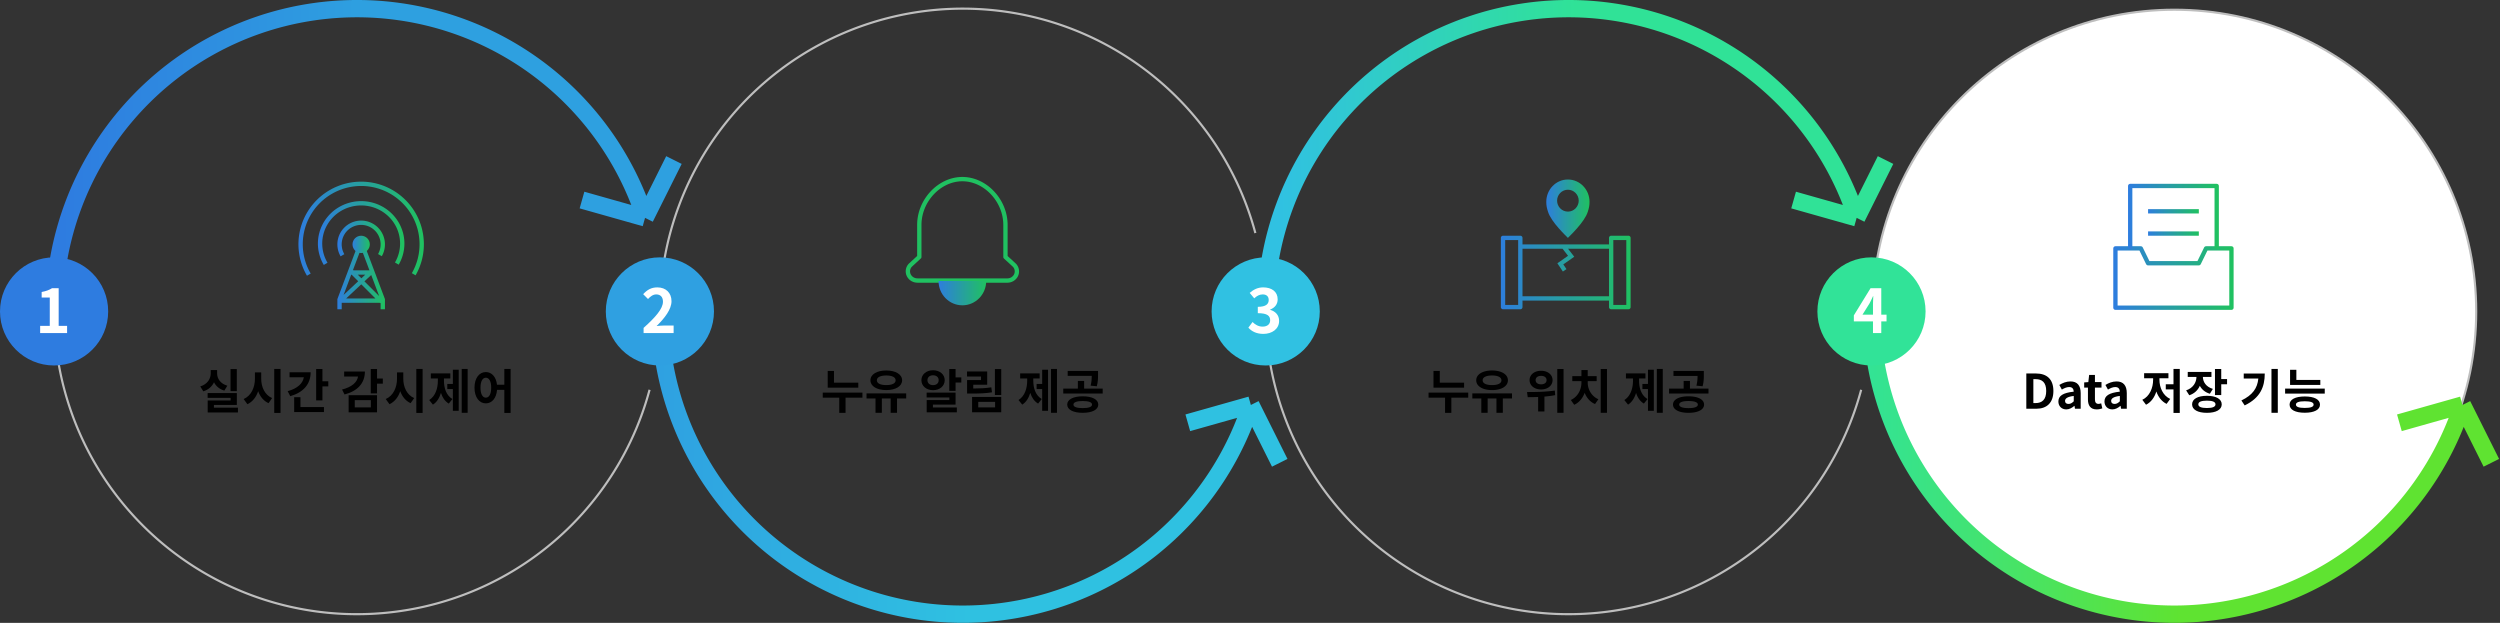 <svg width="1156" height="288" viewBox="0 0 1156 288" fill="none" xmlns="http://www.w3.org/2000/svg">
    <rect x="0" y="0" width="1156" height="288" fill="#333333" stroke="none"/>
    <path d="M1145 144c0 77.044-62.49 139.5-139.56 139.5-77.082 0-139.565-62.456-139.565-139.5 0-77.043 62.483-139.5 139.565-139.5C1082.51 4.5 1145 66.957 1145 144z" fill="#fff" stroke="#BEBEBE"/>
    <path d="M1138.64 187.262a139.998 139.998 0 0 1-60.02 76.107 140.123 140.123 0 0 1-95.095 18.907 140.075 140.075 0 0 1-84.592-47.354A139.958 139.958 0 0 1 865.375 144m273.265 43.262-29.16 8.238m29.16-8.238L1152 214" stroke="url(#egivv1juca)" stroke-width="8"/>
    <path d="M936.969 189v-16.302h4.466c4.972 0 8.052 2.596 8.052 8.096 0 5.478-3.08 8.206-7.876 8.206h-4.642zm3.256-2.618h1.012c3.036 0 4.928-1.628 4.928-5.588 0-3.982-1.892-5.478-4.928-5.478h-1.012v11.066zm15.221 2.926c-2.2 0-3.652-1.562-3.652-3.652 0-2.64 2.134-4.026 7.106-4.554-.066-1.21-.594-2.134-2.112-2.134-1.144 0-2.244.506-3.388 1.166L952.234 178c1.452-.902 3.212-1.628 5.148-1.628 3.124 0 4.73 1.87 4.73 5.434V189h-2.64l-.22-1.32h-.088c-1.078.924-2.31 1.628-3.718 1.628zm1.056-2.53c.924 0 1.606-.44 2.398-1.21v-2.486c-3.014.374-4.026 1.21-4.026 2.31 0 .968.682 1.386 1.628 1.386zm13.008 2.53c-2.926 0-4.048-1.87-4.048-4.62v-5.456h-1.738v-2.398l1.914-.154.374-3.322h2.684v3.322h3.036v2.552h-3.036v5.456c0 1.408.572 2.068 1.672 2.068.396 0 .88-.132 1.21-.264l.528 2.354c-.66.22-1.518.462-2.596.462zm7.249 0c-2.2 0-3.652-1.562-3.652-3.652 0-2.64 2.134-4.026 7.106-4.554-.066-1.21-.594-2.134-2.112-2.134-1.144 0-2.244.506-3.388 1.166L973.547 178c1.452-.902 3.212-1.628 5.148-1.628 3.124 0 4.73 1.87 4.73 5.434V189h-2.64l-.22-1.32h-.088c-1.078.924-2.31 1.628-3.718 1.628zm1.056-2.53c.924 0 1.606-.44 2.398-1.21v-2.486c-3.014.374-4.026 1.21-4.026 2.31 0 .968.682 1.386 1.628 1.386zm20.71-11.858v.704c0 3.564 1.605 7.304 4.975 8.844l-1.67 2.288c-2.293-1.122-3.855-3.212-4.735-5.742-.858 2.728-2.442 4.972-4.774 6.138l-1.716-2.288c3.388-1.584 4.994-5.478 4.994-9.24v-.704h-4.158v-2.354h11.239v2.354h-4.155zm6.495-4.312h2.9v20.328h-2.9v-10.89h-3.57v-2.354h3.57v-7.084zm18.21 9.218-1.39 2.244c-2.22-.66-3.76-2.002-4.64-3.674-.9 2.002-2.51 3.608-4.88 4.378l-1.45-2.266c3.27-1.1 4.73-3.674 4.77-6.204h-4.03v-2.332h10.96v2.332h-3.96c.04 2.31 1.43 4.576 4.62 5.522zm-2.75 8.844c2.57 0 3.96-.55 3.96-1.694 0-1.166-1.39-1.716-3.96-1.716-2.6 0-3.98.55-3.98 1.716 0 1.144 1.38 1.694 3.98 1.694zm0-5.654c4.2 0 6.84 1.474 6.84 3.96 0 2.464-2.64 3.916-6.84 3.916-4.22 0-6.86-1.452-6.86-3.916 0-2.486 2.64-3.96 6.86-3.96zm6.62-7.722h2.69v2.376h-2.69v4.994h-2.9V170.63h2.9v4.664zm10.4-2.574h9.72c0 6.204-2.09 11.264-9.28 14.74l-1.52-2.288c5.17-2.486 7.41-5.654 7.83-10.142h-6.75v-2.31zm12.82-2.112h2.93v20.262h-2.93v-20.262zm22.59 5.06v2.31h-13.99v-6.996h2.91v4.686h11.08zm-7.19 12.958c2.71 0 4.09-.484 4.09-1.54s-1.38-1.54-4.09-1.54-4.09.484-4.09 1.54 1.38 1.54 4.09 1.54zm0-5.302c4.38 0 7.04 1.386 7.04 3.762 0 2.376-2.66 3.762-7.04 3.762s-7.02-1.386-7.02-3.762c0-2.376 2.64-3.762 7.02-3.762zm-9.09-3.63h18.33v2.31h-18.33v-2.31z" fill="#000"/>
    <path d="m1020.09 114.857-3.36 6.858h-23.466l-3.353-6.858h-11.735v27.429h53.644v-27.429h-11.73z" stroke="url(#dk039su25b)" stroke-width="2" stroke-linejoin="round"/>
    <path d="M985 115V86h40v29" stroke="url(#rfxygiy1gc)" stroke-width="2" stroke-linejoin="round"/>
    <path d="M993.266 108h23.474" stroke="url(#gbg8nu6z4d)" stroke-width="2" stroke-linejoin="round"/>
    <path d="M993.266 97.715h23.474" stroke="url(#avjqj6maze)" stroke-width="2" stroke-linejoin="round"/>
    <ellipse cx="865.374" cy="144" rx="25.011" ry="25" fill="#31E398"/>
    <path d="M861.223 145.488h4.844v-4.228c0-1.204.084-3.08.14-4.312h-.112a62.736 62.736 0 0 1-1.652 3.388l-3.22 5.152zm4.844 8.512v-5.376h-8.848v-2.8l7.728-12.572h4.956v12.236h2.436v3.136h-2.436V154h-3.836z" fill="#fff"/>
    <path d="M585.256 144a139.965 139.965 0 0 0 34.757 92.308 140.104 140.104 0 0 0 183.117 24.098 140.005 140.005 0 0 0 57.475-80.171" stroke="#BEBEBE"/>
    <path d="M858.522 100.738a140.006 140.006 0 0 0-60.024-76.107 140.11 140.11 0 0 0-95.092-18.907 140.074 140.074 0 0 0-84.592 47.354A139.96 139.96 0 0 0 585.256 144m273.266-43.262-29.16-8.238m29.16 8.238L871.88 74" stroke="url(#mt9fl043nf)" stroke-width="8"/>
    <path d="M676.997 176.944v2.31h-14.146v-7.722h2.904v5.412h11.242zm1.914 4.598v2.354h-7.81v7.018h-2.904v-7.018h-7.634v-2.354h18.348zm11.021-7.92c-2.662 0-4.356.792-4.356 2.222 0 1.452 1.694 2.222 4.356 2.222 2.64 0 4.334-.77 4.334-2.222 0-1.43-1.694-2.222-4.334-2.222zm0 6.754c-4.334 0-7.326-1.76-7.326-4.532 0-2.75 2.992-4.532 7.326-4.532 4.312 0 7.326 1.782 7.326 4.532 0 2.772-3.014 4.532-7.326 4.532zm9.218 1.518v2.354h-4.246v6.622h-2.948v-6.622h-4.07v6.622h-2.926v-6.622h-4.158v-2.354h18.348zm13.452-8.096c-1.474 0-2.53.704-2.53 1.98 0 1.232 1.056 1.936 2.53 1.936 1.496 0 2.53-.704 2.53-1.936 0-1.276-1.034-1.98-2.53-1.98zm0 6.292c-3.058 0-5.324-1.804-5.324-4.312 0-2.552 2.266-4.334 5.324-4.334s5.302 1.782 5.302 4.334c0 2.508-2.244 4.312-5.302 4.312zm6.336.506.176 2.112c-1.628.33-3.322.528-4.972.682v6.886h-2.904v-6.71a127.94 127.94 0 0 1-4.818.088l-.33-2.376c3.542 0 8.558-.044 12.848-.682zm1.144-9.966h2.904v20.24h-2.904v-20.24zm14.079 5.61v.704c0 2.926 1.606 6.226 4.928 7.656l-1.54 2.222c-2.288-.946-3.894-2.882-4.796-5.192-.902 2.442-2.53 4.51-4.84 5.544l-1.562-2.222c3.322-1.496 4.906-4.928 4.906-8.008v-.704h-4.224v-2.31h4.224v-2.816h2.904v2.816h4.136v2.31h-4.136zm6.006-5.61h2.904v20.262h-2.904V170.63zm17.742 4.378v.99c0 3.388.99 6.798 3.916 8.514l-1.694 2.112c-1.782-1.078-2.948-2.816-3.608-4.95-.704 2.31-1.892 4.29-3.718 5.434l-1.716-2.134c2.948-1.87 4.004-5.5 4.004-8.976v-.99h-3.256v-2.354h9.02v2.354h-2.948zm4.114 2.53v-6.578h2.706v19.008h-2.706v-10.076h-2.574v-2.354h2.574zm4.092-6.93h2.75v20.262h-2.75v-20.262zm21.163 8.008-2.86-.286c.462-1.804.528-3.168.528-4.51h-11.132v-2.288h14.036v1.672c0 1.606 0 3.322-.572 5.412zm-6.512 10.098c2.75 0 4.312-.55 4.312-1.628 0-1.1-1.562-1.65-4.312-1.65-2.728 0-4.29.55-4.29 1.65 0 1.078 1.562 1.628 4.29 1.628zm0-5.456c4.378 0 7.194 1.452 7.194 3.828 0 2.354-2.816 3.806-7.194 3.806-4.356 0-7.172-1.452-7.172-3.806 0-2.376 2.816-3.828 7.172-3.828zm.66-3.564h8.58v2.288h-18.238v-2.288h6.754v-3.542h2.904v3.542z" fill="#000"/>
    <path fill-rule="evenodd" clip-rule="evenodd" d="M696 141v-30h6v30h-6zm8-2v3a1 1 0 0 1-1 1h-8a1 1 0 0 1-1-1v-32a1 1 0 0 1 1-1h8a1 1 0 0 1 1 1v3h40v-3a1 1 0 0 1 1-1h8a1 1 0 0 1 1 1v32a1 1 0 0 1-1 1h-8a1 1 0 0 1-1-1v-3h-40zm21.045-24H744v22h-40v-22h18.511l2.554 3.284-4.138 2.897-.801.56.542.814 2 3 1.664-1.11-1.458-2.186 4.199-2.94.862-.603-.646-.83-2.244-2.886zM746 141v-30h6v30h-6z" fill="url(#swfdukxjng)"/>
    <path d="M725 83c-5.525 0-10 4.624-10 10.328 0 1.915.3 2.953.8 4.581 1.483 4.843 8.575 11.399 9.2 12.091.625-.7 7.708-7.239 9.192-12.066.5-1.636.808-2.683.808-4.606C735 87.624 730.525 83 725 83zm0 14.85c-2.758 0-5-2.27-5-5.063 0-2.792 2.242-5.062 5-5.062s5 2.27 5 5.063c0 2.792-2.242 5.062-5 5.062z" fill="url(#7yg6s2igjh)"/>
    <ellipse cx="585.257" cy="144" rx="25.011" ry="25" fill="#30C1E2"/>
    <path d="M584.185 154.392c-3.276 0-5.488-1.232-6.944-2.884l1.932-2.604c1.232 1.204 2.744 2.128 4.62 2.128 2.1 0 3.528-1.036 3.528-2.912 0-2.016-1.204-3.304-5.712-3.304v-2.94c3.808 0 5.04-1.316 5.04-3.164 0-1.624-1.008-2.576-2.772-2.576-1.484 0-2.688.672-3.92 1.82l-2.1-2.52c1.792-1.568 3.78-2.548 6.216-2.548 4.004 0 6.72 1.988 6.72 5.516 0 2.24-1.26 3.864-3.444 4.732v.14c2.324.644 4.116 2.38 4.116 5.096 0 3.808-3.332 6.02-7.28 6.02z" fill="#fff"/>
    <path d="M305.133 144a139.967 139.967 0 0 1 34.757-92.308 140.108 140.108 0 0 1 183.117-24.097 140.006 140.006 0 0 1 57.475 80.17" stroke="#BEBEBE"/>
    <path d="M578.399 187.262a140.005 140.005 0 0 1-60.024 76.107 140.104 140.104 0 0 1-179.684-28.447A139.958 139.958 0 0 1 305.133 144m273.266 43.262-29.16 8.238m29.16-8.238L591.757 214" stroke="url(#hyfx8bv8ii)" stroke-width="8"/>
    <path d="M396.874 176.944v2.31h-14.146v-7.722h2.904v5.412h11.242zm1.914 4.598v2.354h-7.81v7.018h-2.904v-7.018h-7.634v-2.354h18.348zm11.021-7.92c-2.662 0-4.356.792-4.356 2.222 0 1.452 1.694 2.222 4.356 2.222 2.64 0 4.334-.77 4.334-2.222 0-1.43-1.694-2.222-4.334-2.222zm0 6.754c-4.334 0-7.326-1.76-7.326-4.532 0-2.75 2.992-4.532 7.326-4.532 4.312 0 7.326 1.782 7.326 4.532 0 2.772-3.014 4.532-7.326 4.532zm9.218 1.518v2.354h-4.246v6.622h-2.948v-6.622h-4.07v6.622h-2.926v-6.622h-4.158v-2.354h18.348zm9.822-6.094c0 1.43 1.078 2.288 2.596 2.288s2.596-.858 2.596-2.288c0-1.408-1.078-2.266-2.596-2.266s-2.596.858-2.596 2.266zm7.986 0c0 2.706-2.288 4.62-5.39 4.62-3.08 0-5.39-1.914-5.39-4.62 0-2.662 2.31-4.598 5.39-4.598 3.102 0 5.39 1.936 5.39 4.598zm-5.456 11.286v1.32h11.066v2.244h-13.948v-5.654h10.494v-1.21h-10.516v-2.244h13.376v5.544h-10.472zm10.472-12.562h2.662v2.376h-2.662v3.85h-2.904v-10.12h2.904v3.894zm16.521 4.576.33 2.31c-3.014.484-5.72.572-9.746.572h-1.782v-6.248h6.446v-1.628h-6.468v-2.332h9.328v6.116h-6.446v1.76c3.344-.022 5.698-.132 8.338-.55zm-6.028 6.732v2.552h7.788v-2.552h-7.788zm-2.86 4.818v-7.106h13.486v7.106h-13.486zm10.56-19.998h2.926v11.99h-2.926v-11.99zm17.742 4.356v.99c0 3.388.99 6.798 3.916 8.514l-1.694 2.112c-1.782-1.078-2.948-2.816-3.608-4.95-.704 2.31-1.892 4.29-3.718 5.434l-1.716-2.134c2.948-1.87 4.004-5.5 4.004-8.976v-.99h-3.256v-2.354h9.02v2.354h-2.948zm4.114 2.53v-6.578h2.706v19.008H481.9v-10.076h-2.574v-2.354h2.574zm4.092-6.93h2.75v20.262h-2.75v-20.262zm21.163 8.008-2.86-.286c.462-1.804.528-3.168.528-4.51h-11.132v-2.288h14.036v1.672c0 1.606 0 3.322-.572 5.412zm-6.512 10.098c2.75 0 4.312-.55 4.312-1.628 0-1.1-1.562-1.65-4.312-1.65-2.728 0-4.29.55-4.29 1.65 0 1.078 1.562 1.628 4.29 1.628zm0-5.456c4.378 0 7.194 1.452 7.194 3.828 0 2.354-2.816 3.806-7.194 3.806-4.356 0-7.172-1.452-7.172-3.806 0-2.376 2.816-3.828 7.172-3.828zm.66-3.564h8.58v2.288h-18.238v-2.288h6.754v-3.542h2.904v3.542z" fill="#000"/>
    <path d="M424.173 129.707a4.412 4.412 0 0 1-3.798-2.152 4.091 4.091 0 0 1 .738-5.087l3.978-3.666v-14.77c-.018-11.306 9.288-21.208 19.908-21.208 10.62 0 19.926 9.902 19.926 21.208v14.789l3.978 3.665a4.092 4.092 0 0 1 .738 5.088 4.436 4.436 0 0 1-3.798 2.151h-41.67v-.018z" stroke="#20C161" stroke-width="2" stroke-linejoin="round"/>
    <path d="M456.016 129.943c0 6.2-4.932 11.233-11.016 11.233s-11.016-5.033-11.016-11.233h22.032z" fill="url(#l2y8y19ulj)"/>
    <ellipse cx="305.134" cy="144" rx="25.011" ry="25" fill="#2FA0E1"/>
    <path d="M297.594 154v-2.38c5.628-5.04 8.96-8.932 8.96-12.124 0-2.1-1.12-3.36-3.108-3.36-1.512 0-2.744.98-3.808 2.128l-2.24-2.24c1.904-2.044 3.752-3.136 6.58-3.136 3.92 0 6.524 2.52 6.524 6.384 0 3.752-3.108 7.784-6.888 11.48 1.036-.112 2.408-.224 3.388-.224h4.48V154h-13.888z" fill="#fff"/>
    <path d="M25.01 144a139.963 139.963 0 0 0 34.757 92.308 140.104 140.104 0 0 0 183.117 24.098 140.005 140.005 0 0 0 57.475-80.171" stroke="#BEBEBE"/>
    <path d="M298.276 100.738a140.006 140.006 0 0 0-60.024-76.107A140.111 140.111 0 0 0 143.16 5.724a140.077 140.077 0 0 0-84.593 47.354A139.964 139.964 0 0 0 25.01 144m273.266-43.262-29.16-8.238m29.16 8.238L311.634 74" stroke="url(#ftlb3y36kk)" stroke-width="8"/>
    <path d="M109.498 170.652v10.208h-2.904v-10.208h2.904zm-4.378 7.7-1.386 2.266c-2.31-.682-3.872-2.09-4.774-3.85-.924 1.914-2.574 3.454-4.95 4.18l-1.408-2.266c3.366-1.034 4.84-3.586 4.84-6.05v-1.518h2.948v1.518c0 2.398 1.452 4.752 4.73 5.72zm-6.204 10.142h11.11v2.244H96.034v-5.566h10.604v-1.188H96.012v-2.222h13.508v5.478H98.916v1.254zm21.867-16.302v2.948c0 3.762 1.606 7.458 5.038 8.932l-1.65 2.354c-2.332-1.056-3.894-3.058-4.796-5.544-.902 2.706-2.552 4.884-4.972 6.028l-1.738-2.398c3.542-1.518 5.214-5.434 5.214-9.372v-2.948h2.904zm6.028-1.584h2.904v20.328h-2.904v-20.328zm7.082 1.54h9.746c0 5.5-3.388 9.306-9.416 11.044l-1.21-2.31c4.51-1.232 7.018-3.586 7.48-6.424h-6.6v-2.31zm5.038 11.528v4.554h10.868v2.31h-13.772v-6.864h2.904zm10.164-7.392h2.706v2.376h-2.706v6.468h-2.904V170.63h2.904v5.654zm10.043-4.488h9.592c0 5.39-3.41 9.042-9.416 10.604l-1.144-2.288c4.51-1.122 6.974-3.344 7.392-6.006h-6.424v-2.31zm4.906 13.222v3.366h7.436v-3.366h-7.436zm-2.838 5.632v-7.92h13.134v7.92h-13.134zm15.818-15.62v2.376h-2.684v4.51h-2.904V170.63h2.904v4.4h2.684zm9.458-2.838v2.948c0 3.762 1.606 7.458 5.038 8.932l-1.65 2.354c-2.332-1.056-3.894-3.058-4.796-5.544-.902 2.706-2.552 4.884-4.972 6.028l-1.738-2.398c3.542-1.518 5.214-5.434 5.214-9.372v-2.948h2.904zm6.028-1.584h2.904v20.328h-2.904v-20.328zm12.78 4.4v.99c0 3.388.99 6.798 3.916 8.514l-1.694 2.112c-1.782-1.078-2.948-2.816-3.608-4.95-.704 2.31-1.892 4.29-3.718 5.434l-1.716-2.134c2.948-1.87 4.004-5.5 4.004-8.976v-.99h-3.256v-2.354h9.02v2.354h-2.948zm4.114 2.53v-6.578h2.706v19.008h-2.706v-10.076h-2.574v-2.354h2.574zm4.092-6.93h2.75v20.262h-2.75v-20.262zm11.152 13.266c1.496 0 2.486-1.606 2.486-4.62 0-2.992-.99-4.598-2.486-4.598-1.474 0-2.464 1.606-2.464 4.598 0 3.014.99 4.62 2.464 4.62zm8.558-13.266h2.904v20.328h-2.904v-10.67h-3.366c-.308 3.872-2.376 6.248-5.192 6.248-3.014 0-5.236-2.794-5.236-7.26 0-4.444 2.222-7.216 5.236-7.216 2.728 0 4.774 2.222 5.17 5.874h3.388v-7.304z" fill="#000"/>
    <path fill-rule="evenodd" clip-rule="evenodd" d="m167.936 111.647-.936-2.479-.936 2.479-10 26.5-.064.171V143h2v-3h17.586l.207.207L176 140v3h2v-4.682l-.064-.171-10-26.5zm5.65 26.353-6.534-6.534-6.985 6.534h13.519zm1.749-1.078-3.682-9.76-3.14 2.937 6.822 6.823zM165.414 127h3.484l-1.8 1.684-1.684-1.684zm.223 3.051L162.586 127h-.178l-3.541 9.384 6.77-6.333zm5.2-5.051L167 114.833l-3.768 9.985.182.182h7.423z" fill="url(#hde2h4e8ul)"/>
    <circle cx="167" cy="113" r="4" fill="url(#d4ddy30wkm)"/>
    <path d="M175.679 117.967A9.998 9.998 0 0 0 166.962 103a10.007 10.007 0 0 0-8.641 5.033 9.998 9.998 0 0 0 .038 10" stroke="url(#a0i4fn9amn)" stroke-width="2"/>
    <path d="M183.491 121.876a18.346 18.346 0 0 0 2.509-9.322 18.342 18.342 0 0 0-2.582-9.303 18.83 18.83 0 0 0-6.981-6.791 19.3 19.3 0 0 0-9.51-2.46 19.293 19.293 0 0 0-9.49 2.531 18.815 18.815 0 0 0-6.928 6.844 18.343 18.343 0 0 0-2.509 9.322 18.345 18.345 0 0 0 2.582 9.303" stroke="url(#8hmmdimbvo)" stroke-width="2"/>
    <path d="M191.302 126.814a27.881 27.881 0 0 0-.107-27.938 27.97 27.97 0 0 0-10.288-10.187 28.05 28.05 0 0 0-28 .108 27.968 27.968 0 0 0-10.209 10.265 27.88 27.88 0 0 0 .107 27.938" stroke="url(#2y1dvx430p)" stroke-width="2"/>
    <ellipse cx="25.011" cy="144" rx="25.011" ry="25" fill="#2E7CE0"/>
    <path d="M18.563 154v-3.332h4.452v-13.104h-3.752v-2.548c2.072-.392 3.5-.924 4.816-1.764h3.052v17.416h3.892V154h-12.46z" fill="#fff"/>
    <defs>
        <linearGradient id="egivv1juca" x1="860" y1="284" x2="1008.69" y2="284" gradientUnits="userSpaceOnUse">
            <stop stop-color="#31E398"/>
            <stop offset="1" stop-color="#5FE331"/>
        </linearGradient>
        <linearGradient id="dk039su25b" x1="976.718" y1="142.286" x2="1031.82" y2="142.286" gradientUnits="userSpaceOnUse">
            <stop stop-color="#2E7CE0"/>
            <stop offset="1" stop-color="#20C161"/>
        </linearGradient>
        <linearGradient id="rfxygiy1gc" x1="983.913" y1="115" x2="1025" y2="115" gradientUnits="userSpaceOnUse">
            <stop stop-color="#2E7CE0"/>
            <stop offset="1" stop-color="#20C161"/>
        </linearGradient>
        <linearGradient id="gbg8nu6z4d" x1="992.628" y1="109" x2="1016.74" y2="109" gradientUnits="userSpaceOnUse">
            <stop stop-color="#2E7CE0"/>
            <stop offset="1" stop-color="#20C161"/>
        </linearGradient>
        <linearGradient id="avjqj6maze" x1="992.628" y1="98.715" x2="1016.74" y2="98.715" gradientUnits="userSpaceOnUse">
            <stop stop-color="#2E7CE0"/>
            <stop offset="1" stop-color="#20C161"/>
        </linearGradient>
        <linearGradient id="mt9fl043nf" x1="591" y1="144" x2="728.568" y2="144" gradientUnits="userSpaceOnUse">
            <stop stop-color="#30C1E2"/>
            <stop offset="1" stop-color="#30E297"/>
        </linearGradient>
        <linearGradient id="swfdukxjng" x1="692.37" y1="143" x2="754" y2="143" gradientUnits="userSpaceOnUse">
            <stop stop-color="#2E7CE0"/>
            <stop offset="1" stop-color="#20C161"/>
        </linearGradient>
        <linearGradient id="7yg6s2igjh" x1="714.457" y1="110" x2="735" y2="110" gradientUnits="userSpaceOnUse">
            <stop stop-color="#2E7CE0"/>
            <stop offset="1" stop-color="#20C161"/>
        </linearGradient>
        <linearGradient id="hyfx8bv8ii" x1="300.5" y1="284" x2="448.445" y2="284" gradientUnits="userSpaceOnUse">
            <stop stop-color="#2FA0E1"/>
            <stop offset="1" stop-color="#2FC1E1"/>
        </linearGradient>
        <linearGradient id="l2y8y19ulj" x1="433.386" y1="141.176" x2="456.016" y2="141.176" gradientUnits="userSpaceOnUse">
            <stop stop-color="#2E7CE0"/>
            <stop offset="1" stop-color="#20C161"/>
        </linearGradient>
        <linearGradient id="ftlb3y36kk" x1="28.5" y1="144" x2="168.322" y2="144" gradientUnits="userSpaceOnUse">
            <stop stop-color="#2E7CE0"/>
            <stop offset="1" stop-color="#2EA0E0"/>
        </linearGradient>
        <linearGradient id="hde2h4e8ul" x1="155.402" y1="143" x2="178" y2="143" gradientUnits="userSpaceOnUse">
            <stop stop-color="#2E7CE0"/>
            <stop offset="1" stop-color="#20C161"/>
        </linearGradient>
        <linearGradient id="d4ddy30wkm" x1="162.783" y1="117" x2="171" y2="117" gradientUnits="userSpaceOnUse">
            <stop stop-color="#2E7CE0"/>
            <stop offset="1" stop-color="#20C161"/>
        </linearGradient>
        <linearGradient id="a0i4fn9amn" x1="156.457" y1="118.033" x2="177" y2="118.033" gradientUnits="userSpaceOnUse">
            <stop stop-color="#2E7CE0"/>
            <stop offset="1" stop-color="#20C161"/>
        </linearGradient>
        <linearGradient id="8hmmdimbvo" x1="146.968" y1="122" x2="186" y2="122" gradientUnits="userSpaceOnUse">
            <stop stop-color="#2E7CE0"/>
            <stop offset="1" stop-color="#20C161"/>
        </linearGradient>
        <linearGradient id="2y1dvx430p" x1="137.479" y1="127" x2="195" y2="127" gradientUnits="userSpaceOnUse">
            <stop stop-color="#2E7CE0"/>
            <stop offset="1" stop-color="#20C161"/>
        </linearGradient>
    </defs>
</svg>
